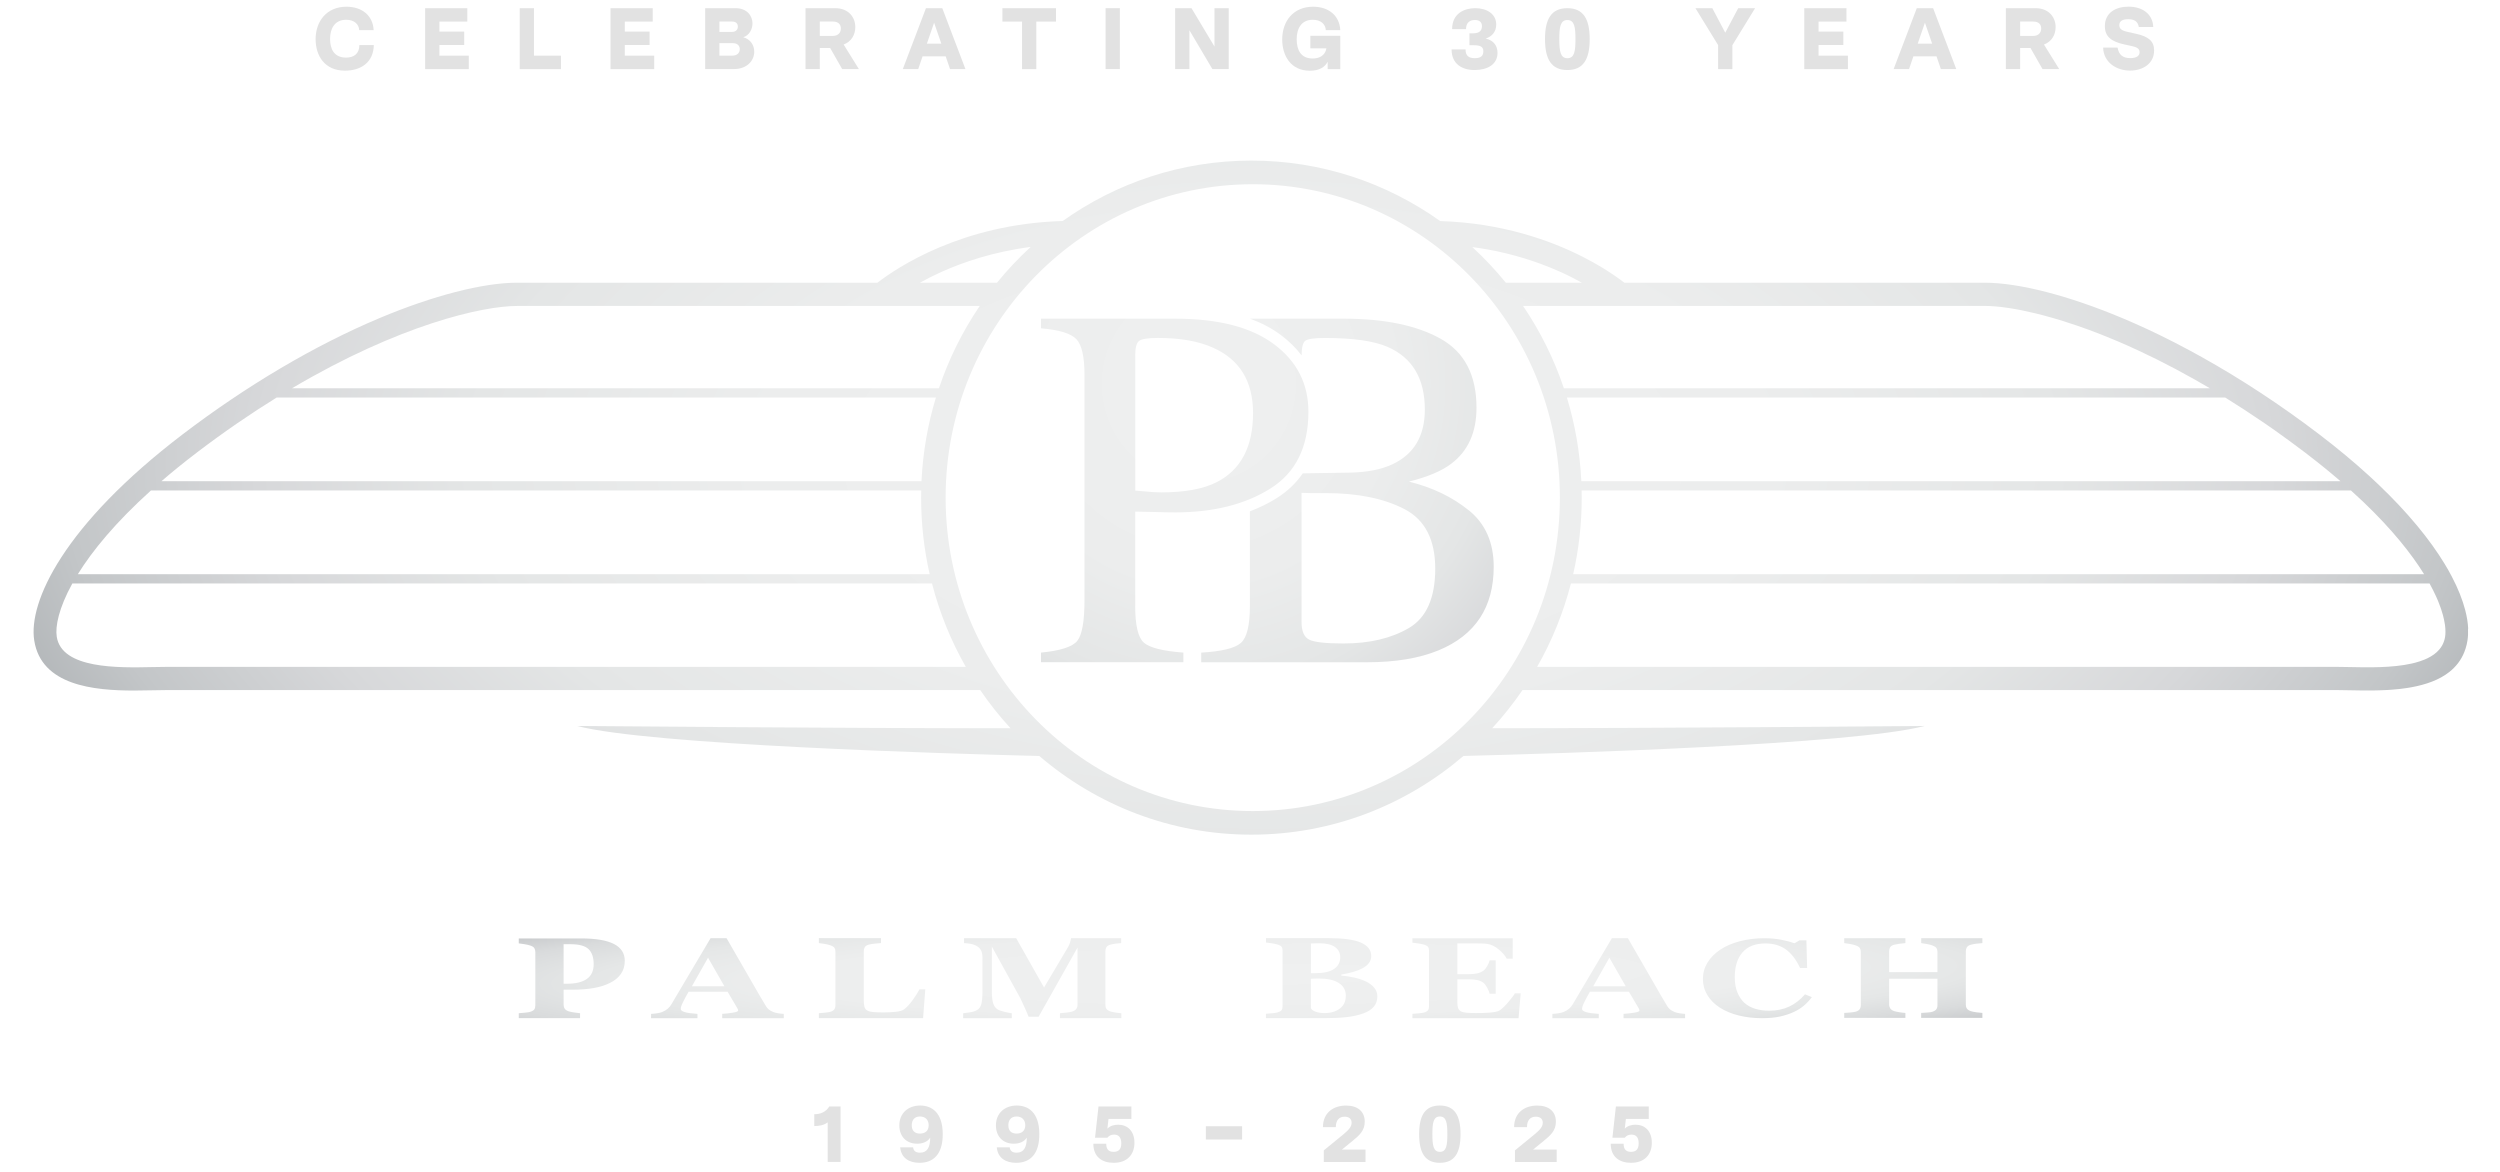 <?xml version="1.0" encoding="UTF-8"?><svg id="Layer_1" xmlns="http://www.w3.org/2000/svg" xmlns:xlink="http://www.w3.org/1999/xlink" viewBox="0 0 755 353.93"><defs><radialGradient id="radial-gradient" cx="380.61" cy="-11.28" fx="380.61" fy="-11.28" r="596.27" gradientTransform="translate(8.56 134.34) scale(.98 -.49)" gradientUnits="userSpaceOnUse"><stop offset="0" stop-color="#eff0f0"/><stop offset=".26" stop-color="#eceded"/><stop offset=".41" stop-color="#e4e6e6"/><stop offset=".52" stop-color="#d7d8da"/><stop offset=".62" stop-color="#c3c6c8"/><stop offset=".7" stop-color="#aaaeb1"/><stop offset=".78" stop-color="#8b9094"/><stop offset=".86" stop-color="#676c72"/><stop offset=".93" stop-color="#3d444c"/><stop offset="1" stop-color="#0e1721"/><stop offset="1" stop-color="#0b141e"/></radialGradient><radialGradient id="radial-gradient-2" cx="678.19" cy="273.2" fx="678.19" fy="273.2" r="36.57" gradientTransform="translate(-2860.92 -342.59) rotate(89.3) scale(1 -11.86) skewX(-.35)" gradientUnits="userSpaceOnUse"><stop offset="0" stop-color="#eff0f0"/><stop offset=".34" stop-color="#edeeee"/><stop offset=".48" stop-color="#e5e7e7"/><stop offset=".58" stop-color="#d9dbdc"/><stop offset=".66" stop-color="#c8cacc"/><stop offset=".73" stop-color="#b1b4b7"/><stop offset=".79" stop-color="#95999d"/><stop offset=".85" stop-color="#74797e"/><stop offset=".91" stop-color="#4d545b"/><stop offset=".95" stop-color="#232b34"/><stop offset=".98" stop-color="#0b141e"/></radialGradient><radialGradient id="radial-gradient-3" cx="360.73" cy="240.11" fx="360.73" fy="240.11" r="230.25" gradientTransform="translate(8.56 356) scale(.98 -1)" gradientUnits="userSpaceOnUse"><stop offset="0" stop-color="#eff0f0"/><stop offset=".26" stop-color="#eceded"/><stop offset=".4" stop-color="#e4e6e6"/><stop offset=".51" stop-color="#d7d8da"/><stop offset=".6" stop-color="#c3c6c8"/><stop offset=".69" stop-color="#aaaeb1"/><stop offset=".77" stop-color="#8b9094"/><stop offset=".84" stop-color="#676c72"/><stop offset=".91" stop-color="#3d444c"/><stop offset=".97" stop-color="#0e1721"/><stop offset=".98" stop-color="#0b141e"/></radialGradient></defs><g id="a"><rect width="755" height="353.93" style="fill:none;"/><path d="M745.39,189.87c-.04-.86-.13-1.76-.28-2.7s-.36-1.92-.62-2.94c-.8-3.06-2.13-6.48-4.09-10.2-.65-1.24-1.37-2.51-2.17-3.82-4.37-7.18-10.93-15.33-20.2-24.13-.84-.8-1.71-1.61-2.6-2.42-4.44-4.06-9.46-8.25-15.09-12.54-11.54-8.79-23.5-16.64-35.42-23.29-1.15-.64-2.31-1.28-3.46-1.9-3.15-1.7-6.3-3.32-9.43-4.84-2.48-1.2-4.94-2.35-7.4-3.43-1.23-.54-2.45-1.07-3.67-1.58-16.17-6.8-31.32-10.7-41.56-10.7h-108.84c-.41-.32-.88-.67-1.42-1.06-1.08-.78-2.41-1.7-3.99-2.7-.4-.25-.81-.51-1.23-.77-.85-.52-1.77-1.06-2.75-1.6-.98-.55-2.02-1.1-3.12-1.66-9.81-4.99-24.41-10.24-43.12-10.83-16.16-11.51-35.81-18.26-57.01-18.26s-40.84,6.75-56.99,18.25c-30.41.87-50.04,14.07-55.94,18.63h-108.84c-10.25,0-25.39,3.9-41.56,10.7-19.5,8.2-40.03,20.32-59.37,35.05-36.05,27.46-46.71,50.72-44.88,62.3,2.14,13.56,17.88,15.12,30.15,15.12,1.99,0,3.88-.04,5.62-.08,1.43-.03,2.75-.06,3.91-.06h246.01c2.78,4.07,5.84,7.92,9.15,11.52-48.08.04-130.89-.68-130.89-.68,21.89,5.72,111.73,8.37,139.58,9.06,17.33,14.83,39.66,23.76,64.05,23.76s46.72-8.94,64.05-23.77c28.18-.71,117.46-3.36,139.28-9.06,0,0-82.47.72-130.6.68,3.31-3.6,6.37-7.45,9.15-11.52h245.72c1.16,0,2.48.03,3.91.06,1.3.03,2.69.06,4.14.07h1.47c1.15,0,2.33,0,3.53-.05.8-.02,1.6-.06,2.41-.1.4-.02.81-.05,1.21-.08,1.62-.12,3.25-.29,4.84-.54.4-.06.8-.13,1.19-.2,4.34-.79,8.41-2.19,11.49-4.63,1.96-1.55,3.53-3.52,4.52-6.01.28-.71.52-1.47.71-2.27.09-.4.17-.81.24-1.24.17-1.09.23-2.27.17-3.56l.04.02ZM713.84,151.69c8.56,8.19,14.4,15.52,18.23,21.71h-256.97c1.69-7.43,2.58-15.16,2.58-23.11,0-.72-.01-1.44-.03-2.16h232.35c1.34,1.21,2.62,2.39,3.84,3.56h0ZM683.87,127.79c1.01.69,2.03,1.4,3.05,2.12,1.45,1.02,2.91,2.08,4.37,3.15,1.64,1.2,3.28,2.42,4.94,3.68,1.17.89,2.31,1.78,3.42,2.66,1.63,1.29,3.2,2.56,4.7,3.82.84.7,1.67,1.4,2.47,2.1h-229.26c-.41-8.76-1.91-17.23-4.36-25.27h198.8c3.86,2.39,7.82,4.97,11.86,7.74h.01ZM599.41,92.39c1.95,0,4.43.2,7.36.65,2.36.36,5.02.89,7.95,1.6.72.18,1.46.36,2.22.56,1.91.5,3.93,1.08,6.05,1.74,1.41.44,2.87.92,4.36,1.43,2.25.77,4.59,1.63,7.01,2.58,1.62.63,3.28,1.31,4.97,2.03,2.16.91,4.38,1.91,6.66,2.97,3.56,1.65,7.25,3.49,11.07,5.52,1.85.98,3.73,2.01,5.64,3.09,1.54.87,3.09,1.76,4.67,2.69h-195.08c-2.99-8.91-7.17-17.25-12.32-24.85h139.44ZM449.16,75.31c2.03.37,3.97.78,5.83,1.24,3.72.91,7.1,1.97,10.12,3.07,2.26.83,4.32,1.68,6.16,2.51,1.21.54,2.35,1.09,3.43,1.64s2.1,1.09,3.05,1.62h-22.98c-3.12-3.84-6.5-7.44-10.13-10.77,1.54.21,3.06.43,4.52.7h0ZM284.3,82.13c6.47-2.92,15.63-6.08,26.97-7.56-3.65,3.35-7.05,6.96-10.18,10.81h-23.27c1.91-1.06,4.07-2.17,6.48-3.26h0ZM156.16,92.4h139.72c-5.16,7.6-9.33,15.94-12.32,24.85H88.2c32.44-19.19,57.55-24.85,67.97-24.85h0ZM59.34,136.75c8.39-6.39,16.5-11.92,24.22-16.7h199.09c-2.45,8.04-3.94,16.51-4.36,25.27H48.76c3.22-2.78,6.73-5.64,10.59-8.57h0ZM45.57,148.13h232.64c-.01.72-.03,1.44-.03,2.16,0,7.95.89,15.69,2.58,23.11H23.51c4.38-7.08,11.38-15.63,22.07-25.27h0ZM50.03,201.4c-1.2,0-2.57.03-4.05.06-10.21.22-27.3.59-28.84-9.15-.49-3.07.58-8.63,4.71-16.11h259.61c2.3,8.94,5.76,17.39,10.21,25.19H50.03ZM378.33,244.94c-51.23,0-92.75-42.38-92.75-94.65s41.53-94.65,92.75-94.65,92.75,42.38,92.75,94.65-41.53,94.65-92.75,94.65ZM738.42,192.31c-.14.91-.43,1.74-.82,2.48-.27.5-.58.96-.95,1.38-.91,1.07-2.12,1.93-3.54,2.62-.28.14-.58.27-.87.39-.9.37-1.86.69-2.88.96-.34.09-.68.17-1.03.25-5.94,1.34-13.31,1.18-18.74,1.06-1.48-.03-2.85-.06-4.05-.06h-241.33c4.45-7.8,7.91-16.26,10.21-25.19h259.3c.78,1.4,1.44,2.74,2.01,4,.19.42.37.83.54,1.24.27.66.51,1.29.73,1.91.08.23.16.47.24.69.19.56.35,1.1.5,1.63.13.48.25.94.34,1.39.12.54.21,1.05.28,1.53.01.07.02.14.03.21.18,1.39.18,2.57.03,3.51h0Z" style="fill:url(#radial-gradient);"/><path d="M188.68,290.2c0,1.53-.4,2.85-1.19,3.96s-1.89,2-3.29,2.69c-1.44.72-3.09,1.23-4.95,1.55s-3.94.48-6.25.48h-2.79v4.54c0,.46.11.86.33,1.2.22.34.63.61,1.24.81.32.1.84.21,1.57.33.72.11,1.33.19,1.83.23v1.49h-18.51v-1.49c.47-.04,1.08-.09,1.85-.16s1.31-.16,1.61-.26c.63-.2,1.04-.45,1.24-.75.2-.29.3-.7.3-1.23v-16.07c0-.45-.1-.83-.29-1.16-.19-.33-.61-.6-1.25-.81-.45-.15-1.05-.29-1.79-.41-.75-.12-1.3-.2-1.67-.24v-1.49h18.85c4.41,0,7.71.56,9.9,1.68,2.18,1.12,3.27,2.83,3.27,5.12h-.01ZM179.29,291.18c0-2.04-.52-3.56-1.55-4.55-1.04-.99-2.88-1.48-5.53-1.48h-2v11.94h1.01c2.63,0,4.63-.48,6.01-1.45,1.37-.96,2.06-2.45,2.06-4.45h0ZM279.44,298.76l-.67,8.72h-31.47v-1.49c.56-.04,1.22-.1,1.97-.18s1.25-.16,1.49-.24c.58-.18.98-.43,1.2-.75s.34-.73.34-1.23v-16.16c0-.46-.09-.84-.26-1.14-.18-.3-.6-.57-1.28-.81-.5-.18-1.1-.32-1.79-.43-.7-.11-1.26-.19-1.67-.24v-1.49h18.76v1.49c-.51.04-1.12.09-1.82.16s-1.3.17-1.82.3c-.63.17-1.04.42-1.25.78-.21.35-.31.75-.31,1.2v14.86c0,.84.07,1.51.22,1.99.14.49.42.84.84,1.07.42.24,1,.4,1.75.47s1.78.11,3.09.11,2.53-.06,3.74-.18,2.08-.39,2.61-.79c.82-.65,1.66-1.57,2.52-2.75s1.54-2.26,2.06-3.25h1.76v-.02ZM338.62,307.48h-18.51v-1.49c.55-.04,1.22-.1,2.01-.19s1.34-.18,1.62-.29c.59-.19,1.02-.45,1.28-.79s.39-.75.39-1.26v-17.29l-11.75,20.88h-3.03c-.14-.42-.5-1.26-1.07-2.51s-1.03-2.25-1.38-3.01l-8.64-15.66v13.52c0,1.58.13,2.79.4,3.61.26.82.69,1.43,1.29,1.81.4.27,1.12.52,2.15.77,1.04.24,1.76.38,2.18.42v1.49h-14.69v-1.49c.4-.04,1.06-.12,1.96-.26.91-.13,1.65-.37,2.23-.7.64-.36,1.07-.96,1.3-1.81.22-.85.34-2.06.34-3.63v-10.45c0-.82-.13-1.5-.38-2.04-.26-.54-.64-.97-1.16-1.29-.64-.4-1.3-.65-1.97-.77s-1.36-.19-2.05-.23v-1.49h15.74l8.42,14.9,6.86-11.55c.29-.54.72-1.15.94-1.89.22-.74.34-1.23.36-1.46h15.13v1.49c-.51.03-1.05.08-1.61.15-.56.08-1.1.18-1.61.31-.63.17-1.04.43-1.24.79-.2.36-.3.75-.3,1.19v16.24c0,.46.1.85.3,1.16s.61.58,1.24.81c.32.11.85.22,1.58.33s1.3.17,1.7.21v1.49l-.03-.02ZM412.5,296.39c1.03.5,1.86,1.13,2.5,1.88.64.76.96,1.64.96,2.67,0,1.23-.37,2.26-1.1,3.11s-1.78,1.51-3.14,2c-1.44.52-3.11.89-5,1.11-1.89.22-4.11.32-6.66.32h-17.74v-1.33c.5-.03,1.12-.09,1.88-.15s1.28-.15,1.59-.24c.59-.17,1-.39,1.22-.67s.32-.64.32-1.08v-17.03c0-.41-.09-.75-.26-1.02-.18-.27-.6-.51-1.28-.72-.5-.15-1.08-.27-1.73-.37-.66-.1-1.24-.17-1.73-.23v-1.33h18.56c4.67,0,8.04.45,10.11,1.36,2.07.91,3.11,2.25,3.11,4.02,0,.82-.23,1.54-.7,2.15-.47.62-1.13,1.16-2,1.61-.79.42-1.73.78-2.82,1.09s-2.26.56-3.52.77v.32c1.25.09,2.55.29,3.9.59s2.52.69,3.51,1.17h.02ZM404.75,289.12c0-1.34-.53-2.38-1.6-3.13s-2.67-1.12-4.8-1.12c-.31,0-.7,0-1.19.03-.49.02-.91.03-1.26.04v8.96h1.25c2.6,0,4.52-.43,5.75-1.29,1.24-.86,1.85-2.02,1.85-3.48h0ZM406.44,300.73c0-1.68-.71-2.97-2.12-3.87s-3.44-1.35-6.09-1.35c-.31,0-.71,0-1.22.03s-.88.03-1.12.04v8.86c.14.42.59.78,1.35,1.07s1.67.44,2.74.44c1.91,0,3.46-.45,4.66-1.37,1.2-.91,1.79-2.19,1.79-3.84h0ZM456.85,289.51h-1.83c-.47-.92-1.27-1.84-2.41-2.78s-2.27-1.49-3.39-1.66c-.48-.08-1.15-.13-2.01-.14-.86-.02-1.57-.03-2.13-.03h-4.96v9.3h3.52c.88,0,1.69-.07,2.41-.22s1.38-.43,1.97-.85c.37-.26.74-.72,1.12-1.38s.62-1.23.73-1.72h1.83v10.07h-1.83c-.1-.48-.34-1.07-.73-1.79s-.77-1.22-1.12-1.49c-.53-.41-1.16-.69-1.88-.84s-1.56-.23-2.5-.23h-3.52v6.96c0,.73.08,1.3.23,1.73.15.43.44.75.85.98.4.22.95.36,1.65.42.7.07,1.65.1,2.85.1.56,0,1.24,0,2.02-.02.79-.01,1.48-.05,2.07-.1.67-.06,1.3-.14,1.89-.25.59-.11,1.02-.28,1.31-.49.77-.56,1.64-1.4,2.6-2.54s1.6-1.99,1.9-2.56h1.76l-.65,7.52h-32.05v-1.33c.45-.02,1.06-.07,1.83-.14s1.32-.15,1.64-.24c.61-.18,1.02-.41,1.23-.69.21-.28.31-.63.31-1.06v-17.03c0-.41-.09-.75-.26-1.01-.18-.27-.6-.51-1.28-.72-.42-.14-1-.26-1.76-.37-.75-.11-1.32-.19-1.71-.22v-1.33h30.29v6.16h0ZM508.92,307.49h-18.61v-1.31c.86-.04,1.88-.15,3.05-.33,1.17-.17,1.75-.39,1.75-.65,0-.09-.01-.19-.04-.3-.02-.11-.09-.26-.21-.45l-2.92-4.94h-11.79c-.27.46-.57,1-.9,1.61-.33.62-.61,1.16-.85,1.65-.3.63-.48,1.08-.54,1.36s-.08.48-.08.59c0,.36.39.66,1.17.92.78.25,2.07.43,3.88.55v1.31h-14.01v-1.31c.53-.02,1.13-.08,1.79-.18.67-.09,1.19-.23,1.58-.39.66-.27,1.22-.6,1.67-.99.46-.39.84-.86,1.14-1.39,1.86-3.15,3.73-6.3,5.6-9.46s3.94-6.64,6.2-10.45h4.82c3.15,5.4,5.61,9.66,7.39,12.8,1.78,3.14,3.3,5.73,4.55,7.79.21.34.47.64.79.92.32.27.78.53,1.37.78.45.18.97.31,1.57.4.59.09,1.13.15,1.61.17v1.31h.02ZM490.97,297.85l-4.94-8.62-4.87,8.62h9.82-.01ZM236.72,307.49h-18.61v-1.31c.86-.04,1.88-.15,3.05-.33,1.17-.17,1.75-.39,1.75-.65,0-.09,0-.19-.04-.3-.02-.11-.09-.26-.21-.45l-2.92-4.94h-11.79c-.27.46-.57,1-.9,1.61-.33.62-.61,1.16-.85,1.65-.3.63-.48,1.08-.54,1.36s-.08.48-.08.59c0,.36.39.66,1.17.92.78.25,2.07.43,3.88.55v1.31h-14.01v-1.31c.53-.02,1.13-.08,1.79-.18.67-.09,1.19-.23,1.58-.39.66-.27,1.22-.6,1.67-.99.46-.39.84-.86,1.14-1.39,1.86-3.15,3.73-6.3,5.6-9.46,1.87-3.16,3.94-6.64,6.2-10.45h4.82c3.15,5.4,5.61,9.66,7.39,12.8,1.78,3.14,3.3,5.73,4.55,7.79.21.34.47.64.79.92.32.27.78.53,1.37.78.45.18.97.31,1.57.4.59.09,1.13.15,1.61.17v1.31h.02ZM218.77,297.85l-4.94-8.62-4.87,8.62h9.82,0ZM532.15,307.49c-2.5,0-4.85-.27-7.03-.81-2.18-.54-4.09-1.33-5.71-2.37-1.59-1.01-2.84-2.26-3.76-3.75s-1.37-3.13-1.37-4.92.46-3.42,1.38-4.93c.92-1.51,2.22-2.82,3.89-3.93,1.64-1.09,3.6-1.93,5.9-2.53,2.3-.6,4.75-.9,7.37-.9,1.89,0,3.62.16,5.18.47s2.87.66,3.95,1.05l1.49-.89h2.09l.22,8.35h-2.12c-1.2-2.55-2.65-4.43-4.33-5.62-1.68-1.2-3.74-1.79-6.16-1.79-3.01,0-5.31.89-6.88,2.67s-2.36,4.28-2.36,7.5c0,1.82.27,3.37.81,4.66s1.24,2.32,2.1,3.11c.93.82,2.03,1.42,3.29,1.8,1.27.38,2.67.57,4.21.57,2.24,0,4.24-.41,6-1.23s3.35-2.05,4.8-3.71l2.07.84c-.69.95-1.48,1.79-2.36,2.54s-1.9,1.39-3.06,1.93c-1.27.59-2.67,1.05-4.2,1.39-1.53.33-3.34.5-5.43.5h.02ZM598.66,307.39h-18.47v-1.49c.4-.03.99-.06,1.76-.11s1.3-.13,1.59-.23c.59-.19,1-.44,1.23-.76.22-.31.34-.71.34-1.2v-8.03h-14.59v7.82c0,.43.12.82.35,1.17.23.34.63.61,1.19.8.3.1.83.21,1.56.33.74.11,1.34.19,1.81.21v1.49h-18.47v-1.49c.4-.01.99-.05,1.77-.12s1.34-.16,1.7-.26c.58-.17.98-.42,1.2-.76.22-.34.34-.74.34-1.2v-16.12c0-.45-.1-.82-.3-1.13s-.61-.57-1.24-.8c-.47-.17-1.08-.32-1.83-.45s-1.3-.21-1.64-.24v-1.49h18.47v1.49c-.5.03-1.09.09-1.78.19s-1.22.2-1.59.29c-.63.17-1.04.43-1.24.79-.2.36-.3.75-.3,1.16v6.34h14.59v-6.15c0-.45-.1-.82-.31-1.13s-.63-.57-1.25-.8c-.42-.15-.97-.3-1.67-.43s-1.26-.22-1.67-.26v-1.49h18.47v1.49c-.51.03-1.09.08-1.73.16-.64.08-1.22.19-1.73.32-.61.17-1.02.43-1.23.79-.21.36-.31.75-.31,1.17v16.14c0,.46.1.85.31,1.17s.62.59,1.23.8c.38.13.94.24,1.67.34s1.33.17,1.79.19v1.49h-.02Z" style="fill:url(#radial-gradient-2);"/><path d="M443.58,154.13c-5-4.05-11.03-6.95-18.09-8.68,5.7-1.43,9.98-3.24,12.83-5.44,5.05-3.83,7.58-9.45,7.58-16.86,0-9.86-3.61-16.81-10.83-20.85s-16.98-6.06-29.28-6.06h-28.26c3.5,1.29,6.6,2.93,9.28,4.93,2.48,1.86,4.57,3.91,6.27,6.16.02-2.4.39-3.88,1.12-4.42.75-.56,2.73-.84,5.93-.84,8.45,0,14.76.89,18.91,2.68,7.5,3.27,11.26,9.59,11.26,18.95,0,7.93-3.25,13.43-9.76,16.5-3.4,1.59-7.68,2.43-12.83,2.53l-14.27.22c-2.05,2.99-4.72,5.51-7.99,7.56-2.46,1.54-5.14,2.83-7.98,3.91v28.58c0,5.84-.91,9.56-2.72,11.16-1.82,1.6-5.81,2.58-11.98,2.93v2.91h50.09c8.55,0,15.74-1.2,21.59-3.6,11.1-4.59,16.65-13.01,16.65-25.25,0-7.29-2.5-12.97-7.5-17.03h-.02ZM425.49,189.66c-5.3,3.11-11.88,4.67-19.74,4.67-5.45,0-8.93-.39-10.43-1.19-1.5-.79-2.25-2.54-2.25-5.25v-39.05c1.3.05,2.26.08,2.89.08h4.46c9.61,0,17.51,1.61,23.71,4.82,6.2,3.22,9.31,9.22,9.31,18s-2.65,14.81-7.95,17.92ZM342.84,183v-28.49c1.25,0,3.16.04,5.74.11,2.58.08,4.69.12,6.34.12,11.51,0,21.09-2.4,28.74-7.2s11.48-12.53,11.48-23.2c0-8.42-3.45-15.21-10.36-20.37-6.9-5.16-16.86-7.73-29.87-7.73h-40.52v2.91c5.5.46,9.07,1.56,10.69,3.29,1.63,1.74,2.44,5.34,2.44,10.8v67.92c0,6.45-.73,10.58-2.18,12.38-1.45,1.8-5.1,2.98-10.96,3.54v2.91h43v-2.91c-6.15-.46-10.12-1.45-11.89-2.97-1.78-1.52-2.66-5.23-2.66-11.12h0ZM342.84,107.27c0-2.19.36-3.61,1.09-4.25.72-.64,2.66-.96,5.82-.96,6.65,0,12.16.97,16.51,2.91,8.1,3.57,12.16,10.16,12.16,19.76,0,10.21-3.68,17.18-11.03,20.91-4.05,2.04-9.61,3.06-16.66,3.06-.8,0-1.63-.03-2.48-.08s-2.65-.2-5.4-.46v-40.89h-.01Z" style="fill:url(#radial-gradient-3);"/><path d="M95.31,11.88c0-5.49,3.36-9.85,9.33-9.85,4.65,0,7.99,2.65,8.2,7.07h-4.36c-.1-1.81-1.52-3.13-3.94-3.13-3.49,0-4.86,2.71-4.86,5.78s1.23,5.65,4.83,5.65c2.34,0,4.02-1.16,4.02-3.78h4.36c-.1,5.2-3.86,7.72-8.72,7.72-6.15,0-8.85-4.55-8.85-9.46h0Z" style="fill:#e2e2e2;"/><path d="M128.39,2.47h12.74v4.05h-8.43v3.02h7.49v4.05h-7.49v3.23h8.88v4.05h-13.19V2.47h0Z" style="fill:#e2e2e2;"/><path d="M156.95,2.47h4.31v14.35h8.15v4.05h-12.45V2.47h0Z" style="fill:#e2e2e2;"/><path d="M184.38,2.47h12.74v4.05h-8.43v3.02h7.49v4.05h-7.49v3.23h8.88v4.05h-13.19V2.47Z" style="fill:#e2e2e2;"/><path d="M212.95,2.47h9.2c3.47,0,5.1,2.36,5.1,4.6,0,1.79-1,3.63-2.78,4.18,2.13.58,3.31,2.36,3.31,4.36,0,2.76-2.23,5.25-6.15,5.25h-8.67V2.47h-.01ZM222.83,8.01c0-.87-.55-1.5-1.73-1.5h-3.84v3.13h3.76c1.21,0,1.81-.68,1.81-1.63ZM223.41,14.84c0-1-.68-1.81-2.1-1.81h-4.05v3.78h3.84c1.6,0,2.31-.92,2.31-1.97h0Z" style="fill:#e2e2e2;"/><path d="M243.27,2.47h8.96c4.05,0,6.07,2.78,6.07,5.7,0,2.34-1.18,4.39-3.52,5.28l4.6,7.41h-5.04l-3.63-6.36h-3.13v6.36h-4.31V2.47ZM253.94,8.59c0-1.21-.76-2.08-2.39-2.08h-3.97v4.34h3.89c1.73,0,2.47-1.05,2.47-2.26Z" style="fill:#e2e2e2;"/><path d="M279.63,2.47h4.94l6.99,18.39h-4.65l-1.31-3.84h-6.99l-1.31,3.84h-4.65l6.99-18.39h-.01ZM284.28,13.19l-2.18-6.33-2.18,6.33h4.36Z" style="fill:#e2e2e2;"/><path d="M308.67,6.52h-5.94V2.47h16.18v4.05h-5.94v14.35h-4.31V6.52h.01Z" style="fill:#e2e2e2;"/><path d="M333.89,2.47h4.31v18.39h-4.31V2.47Z" style="fill:#e2e2e2;"/><path d="M354.89,2.47h4.94l6.94,11.59V2.47h4.31v18.39h-4.94l-6.94-11.74v11.74h-4.31V2.47Z" style="fill:#e2e2e2;"/><path d="M387.23,11.88c0-5.49,3.36-9.85,9.33-9.85,4.65,0,7.99,2.65,8.2,7.07h-4.36c-.11-1.81-1.52-3.13-3.94-3.13-3.49,0-4.86,2.71-4.86,5.89s1.23,5.81,4.83,5.81c2.02,0,3.76-.89,4.15-3.07h-4.86v-3.78h9.04v10.06h-3.81v-2.23c-.81,1.63-2.55,2.71-5.36,2.71-5.83,0-8.36-4.6-8.36-9.46v-.02Z" style="fill:#e2e2e2;"/><path d="M438.39,14.92h4.2c0,2.02,1.08,2.65,2.81,2.65,1.89,0,2.57-.76,2.57-2.1,0-1.47-1.1-1.81-2.94-1.81h-1.26v-3.6h1.18c1.81,0,2.6-.84,2.6-2.13s-.79-1.89-2.13-1.89c-1.66,0-2.68.92-2.68,2.76h-4.2c0-4.86,3.84-6.33,6.99-6.33,3.52,0,6.33,1.76,6.33,4.94,0,2.23-1.34,3.65-3.18,4.23,2.39.55,3.57,2.18,3.57,4.33,0,3.49-3.05,5.18-6.91,5.18s-6.96-1.87-6.96-6.23h.01Z" style="fill:#e2e2e2;"/><path d="M466.59,11.8c0-6.15,1.97-9.33,6.75-9.33s6.75,3.21,6.75,9.35-1.97,9.33-6.75,9.33-6.75-3.21-6.75-9.35ZM475.79,11.83c0-3.65-.32-5.78-2.44-5.78s-2.44,2.1-2.44,5.75.32,5.78,2.44,5.78,2.44-2.1,2.44-5.75Z" style="fill:#e2e2e2;"/><path d="M518.88,13.64l-6.86-11.17h5.1l3.91,7.41,3.91-7.41h5.1l-6.86,11.17v7.23h-4.31v-7.23h.01Z" style="fill:#e2e2e2;"/><path d="M544.89,2.47h12.74v4.05h-8.43v3.02h7.49v4.05h-7.49v3.23h8.88v4.05h-13.19V2.47Z" style="fill:#e2e2e2;"/><path d="M578.86,2.47h4.94l6.99,18.39h-4.65l-1.31-3.84h-6.99l-1.31,3.84h-4.65l6.99-18.39h0ZM583.51,13.19l-2.18-6.33-2.18,6.33h4.36Z" style="fill:#e2e2e2;"/><path d="M605.77,2.47h8.96c4.05,0,6.07,2.78,6.07,5.7,0,2.34-1.18,4.39-3.52,5.28l4.6,7.41h-5.04l-3.63-6.36h-3.13v6.36h-4.31V2.47ZM616.44,8.59c0-1.21-.76-2.08-2.39-2.08h-3.97v4.34h3.89c1.73,0,2.47-1.05,2.47-2.26Z" style="fill:#e2e2e2;"/><path d="M635.15,14.37h4.36c.39,2.23,1.6,3.18,3.84,3.18,1.94,0,2.81-.71,2.81-1.81,0-1.02-.87-1.5-2.18-1.79l-2.42-.53c-3.89-.84-5.89-2.34-5.89-5.52,0-4.05,3.26-5.89,7.15-5.89,4.1,0,7.3,2.13,7.46,6.15h-4.36c-.29-1.76-1.44-2.36-3.21-2.36-1.92,0-2.68.71-2.68,1.81,0,1.29,1.1,1.71,2.6,2.05l2.5.55c3.65.81,5.41,2.18,5.41,5.04,0,3.97-3.39,6.07-7.28,6.07s-7.96-2.29-8.12-6.96h.01Z" style="fill:#e2e2e2;"/><path d="M245.91,340.08v-3.58c1.85,0,3.5-.66,4.53-2.34h3.41v16.74h-3.89v-11.95c-1.09.88-2.68,1.12-4.04,1.12h-.01Z" style="fill:#e2e2e2;"/><path d="M271.87,346.5h3.89c.12,1,.71,1.61,2.09,1.61,2.19,0,3.07-1.65,3.07-4.53-.8,1.24-2.26,1.82-3.94,1.82-3.33,0-5.38-2.29-5.38-5.52,0-3.72,2.68-6.01,6.3-6.01,3.38,0,6.81,2,6.81,8.66,0,6.06-2.82,8.64-7.01,8.64-3.11,0-5.55-1.44-5.84-4.67h.01ZM280.46,339.83c0-1.68-1.07-2.65-2.63-2.65s-2.48.97-2.48,2.65.92,2.51,2.48,2.51,2.63-.83,2.63-2.51Z" style="fill:#e2e2e2;"/><path d="M301.04,346.5h3.89c.12,1,.71,1.61,2.09,1.61,2.19,0,3.07-1.65,3.07-4.53-.8,1.24-2.26,1.82-3.94,1.82-3.33,0-5.38-2.29-5.38-5.52,0-3.72,2.68-6.01,6.3-6.01,3.38,0,6.81,2,6.81,8.66,0,6.06-2.82,8.64-7.01,8.64-3.11,0-5.55-1.44-5.84-4.67h.01ZM309.63,339.83c0-1.68-1.07-2.65-2.63-2.65s-2.48.97-2.48,2.65.92,2.51,2.48,2.51,2.63-.83,2.63-2.51Z" style="fill:#e2e2e2;"/><path d="M330.19,345.4h3.89c0,1.51.58,2.46,2.24,2.46,1.46,0,2.31-.73,2.31-2.58,0-1.97-.95-2.63-2.19-2.63-.88,0-1.53.34-2.02.95h-3.72l1.05-9.44h9.93v3.75h-6.91l-.34,2.94c.88-.92,2.21-1.19,3.26-1.19,2.8,0,4.91,1.9,4.91,5.45s-2.17,6.06-6.28,6.06c-3.53,0-6.13-1.82-6.13-5.77h0Z" style="fill:#e2e2e2;"/><path d="M399.8,347.4l5.98-4.89c1.53-1.27,2.41-2.24,2.41-3.45,0-1.07-.71-1.82-2.09-1.82-1.56,0-2.68.92-2.68,3.16h-3.89c0-4.35,3.14-6.52,6.98-6.52,3.45,0,5.64,1.73,5.64,4.87,0,2.68-1.61,4.11-3.58,5.72l-3.31,2.7h7.13v3.75h-12.6v-3.52Z" style="fill:#e2e2e2;"/><path d="M428.58,342.51c0-5.69,1.82-8.64,6.25-8.64s6.25,2.97,6.25,8.66-1.82,8.64-6.25,8.64-6.25-2.97-6.25-8.66ZM437.1,342.53c0-3.38-.29-5.35-2.26-5.35s-2.26,1.95-2.26,5.33.29,5.35,2.26,5.35,2.26-1.95,2.26-5.33Z" style="fill:#e2e2e2;"/><path d="M457.53,347.4l5.98-4.89c1.53-1.27,2.41-2.24,2.41-3.45,0-1.07-.71-1.82-2.09-1.82-1.56,0-2.68.92-2.68,3.16h-3.89c0-4.35,3.14-6.52,6.98-6.52,3.45,0,5.64,1.73,5.64,4.87,0,2.68-1.61,4.11-3.58,5.72l-3.31,2.7h7.13v3.75h-12.6v-3.52Z" style="fill:#e2e2e2;"/><path d="M486.44,345.4h3.89c0,1.51.58,2.46,2.24,2.46,1.46,0,2.31-.73,2.31-2.58,0-1.97-.95-2.63-2.19-2.63-.88,0-1.53.34-2.02.95h-3.72l1.05-9.44h9.93v3.75h-6.91l-.34,2.94c.88-.92,2.21-1.19,3.26-1.19,2.8,0,4.91,1.9,4.91,5.45s-2.17,6.06-6.28,6.06c-3.53,0-6.13-1.82-6.13-5.77h0Z" style="fill:#e2e2e2;"/><rect x="364.17" y="340.13" width="10.94" height="4" style="fill:#e2e2e2;"/></g></svg>
